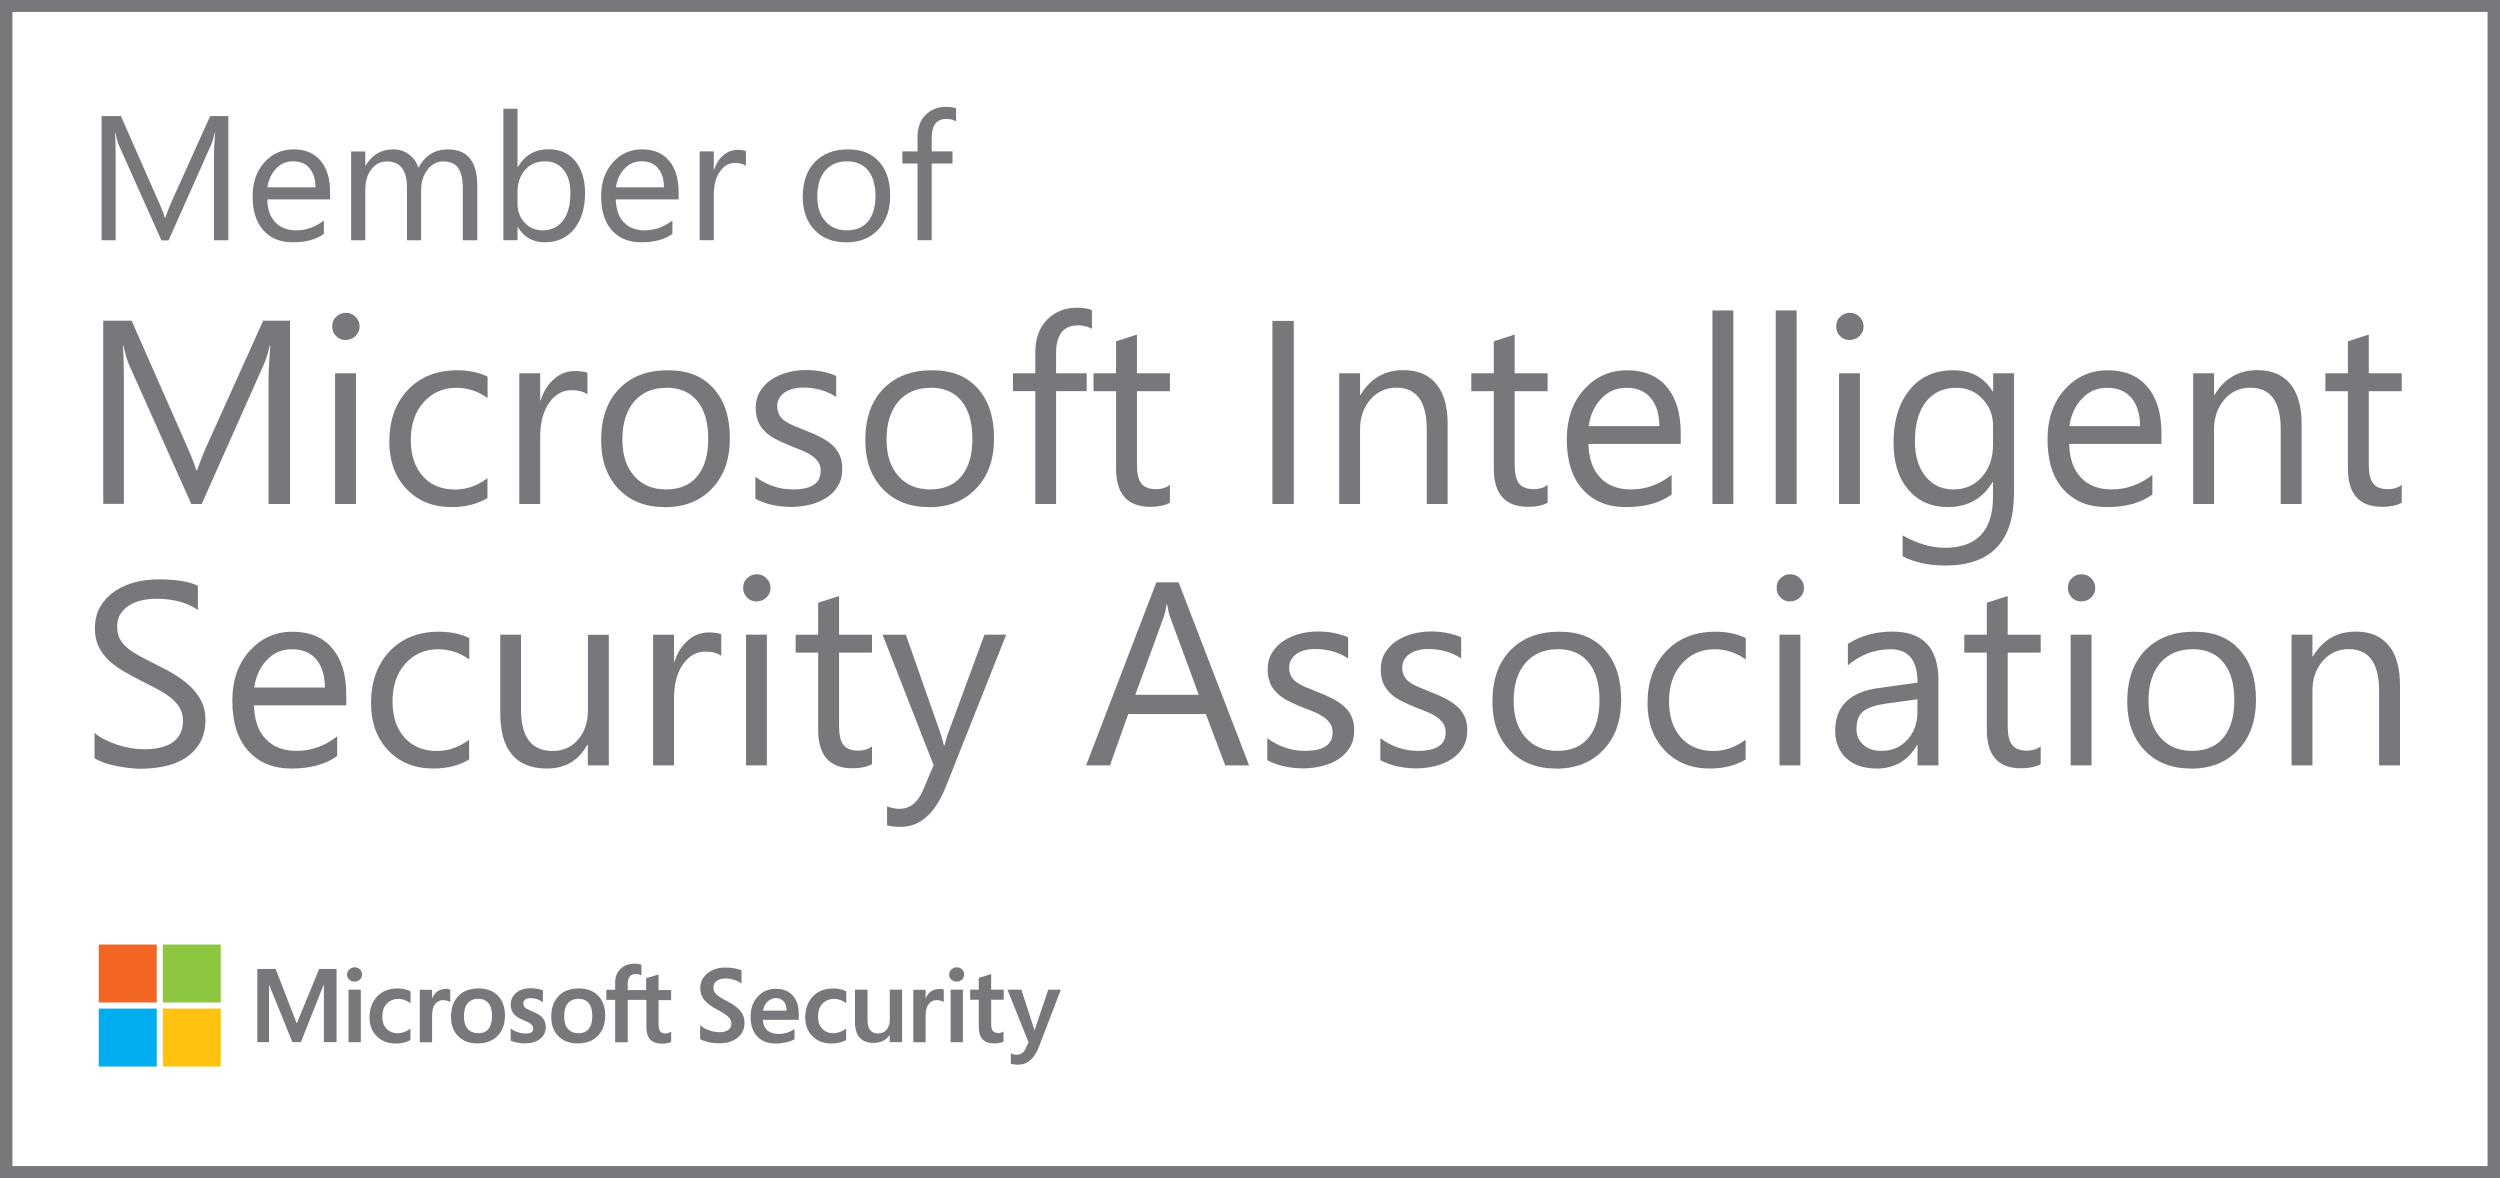 <?xml version="1.0" encoding="UTF-8"?><svg id="b" xmlns="http://www.w3.org/2000/svg" viewBox="0 0 201 94.71"><defs><style>.d{fill:none;}.e{fill:#00aeef;}.f{fill:#f26522;}.g{fill:#ffc20e;}.h{fill:#8dc63f;}.i{fill:#76787b;}</style></defs><g id="c"><path class="i" d="m201,94.71H0V0h201v94.71Zm-200-.96h199V.96H1v92.79Z"/><path class="d" d="m4.1,69.68h79.09v22.76H4.1v-22.76Z"/><path class="i" d="m23.3,40.52h-1.71v-9.88c0-.78.05-1.73.14-2.86h-.04c-.16.66-.31,1.14-.44,1.43l-5.03,11.31h-.84l-5.02-11.23c-.14-.33-.29-.83-.44-1.51h-.04c.05.59.08,1.55.08,2.88v9.85h-1.66v-14.73h2.28l4.52,10.26c.35.79.57,1.38.68,1.77h.06c.3-.81.53-1.41.71-1.81l4.61-10.22h2.16v14.72h0Z"/><path class="i" d="m27.8,27.34c-.3,0-.56-.1-.77-.31s-.32-.46-.32-.78.1-.58.32-.78c.21-.21.47-.32.77-.32s.57.1.78.32c.22.21.33.47.33.78s-.11.56-.33.77-.48.31-.78.31Zm.82,13.18h-1.68v-10.51h1.68v10.51Z"/><path class="i" d="m39.19,40.04c-.81.49-1.77.73-2.88.73-1.5,0-2.71-.49-3.63-1.46-.92-.98-1.38-2.24-1.38-3.79,0-1.73.5-3.12,1.49-4.17s2.32-1.58,3.97-1.58c.92,0,1.74.17,2.44.51v1.72c-.78-.55-1.61-.82-2.5-.82-1.08,0-1.95.39-2.64,1.16-.69.77-1.03,1.78-1.03,3.03s.33,2.2.97,2.92,1.51,1.07,2.6,1.07c.92,0,1.78-.31,2.59-.91v1.6h0Z"/><path class="i" d="m47.22,31.71c-.3-.23-.72-.34-1.27-.34-.72,0-1.32.34-1.8,1.02s-.72,1.6-.72,2.77v5.36h-1.68v-10.51h1.68v2.17h.04c.24-.74.61-1.31,1.1-1.73s1.04-.62,1.65-.62c.44,0,.77.05,1.01.14v1.75h0Z"/><path class="i" d="m53.44,40.77c-1.55,0-2.79-.49-3.72-1.47-.93-.99-1.39-2.28-1.39-3.9,0-1.77.48-3.14,1.45-4.14s2.27-1.49,3.91-1.49,2.79.48,3.67,1.45,1.32,2.3,1.32,4.01-.47,3.02-1.42,4.03c-.94,1.01-2.22,1.52-3.81,1.52Zm.12-9.59c-1.08,0-1.94.37-2.57,1.1-.63.74-.95,1.75-.95,3.04s.32,2.23.95,2.95,1.49,1.08,2.56,1.08,1.93-.35,2.51-1.06c.58-.71.88-1.7.88-3.01s-.29-2.33-.88-3.04c-.58-.72-1.42-1.07-2.51-1.07Z"/><path class="i" d="m60.73,40.14v-1.81c.92.68,1.93,1.02,3.03,1.02,1.48,0,2.22-.49,2.22-1.48,0-.28-.06-.52-.19-.71s-.3-.37-.51-.52c-.22-.15-.47-.29-.76-.41s-.6-.24-.94-.37c-.46-.19-.87-.37-1.23-.56s-.65-.4-.88-.64-.42-.51-.53-.81-.18-.66-.18-1.06c0-.49.11-.93.34-1.31s.52-.7.9-.95.81-.45,1.29-.58c.48-.13.98-.2,1.5-.2.91,0,1.72.16,2.44.47v1.7c-.77-.51-1.66-.76-2.67-.76-.32,0-.6.04-.85.11s-.47.17-.65.3-.32.29-.42.47c-.1.18-.15.38-.15.6,0,.27.05.5.15.69.1.19.24.35.43.49.19.14.43.27.7.39.27.11.58.24.94.38.46.18.88.36,1.25.55.37.19.68.4.95.64.26.23.46.51.6.82.14.31.21.67.21,1.1,0,.52-.11.97-.34,1.36-.23.38-.53.7-.92.95s-.83.44-1.32.56c-.5.12-1.02.19-1.57.19-1.09-.02-2.02-.23-2.82-.65Z"/><path class="i" d="m74.68,40.77c-1.55,0-2.79-.49-3.72-1.47-.93-.99-1.39-2.28-1.39-3.9,0-1.77.48-3.14,1.45-4.14.96-.99,2.27-1.49,3.91-1.49s2.79.48,3.67,1.45,1.32,2.3,1.32,4.01-.47,3.02-1.42,4.03c-.95,1.01-2.22,1.52-3.81,1.52Zm.12-9.59c-1.08,0-1.94.37-2.57,1.1-.63.74-.95,1.75-.95,3.04s.32,2.23.95,2.95,1.49,1.08,2.56,1.08,1.93-.35,2.51-1.06c.58-.71.88-1.7.88-3.01s-.29-2.33-.88-3.04c-.58-.72-1.42-1.07-2.51-1.07Z"/><path class="i" d="m87.8,26.44c-.33-.19-.7-.28-1.12-.28-1.18,0-1.77.74-1.77,2.23v1.62h2.46v1.44h-2.46v9.07h-1.67v-9.07h-1.8v-1.44h1.8v-1.7c0-1.1.32-1.97.95-2.61s1.43-.96,2.38-.96c.51,0,.92.06,1.22.19v1.52h0Z"/><path class="i" d="m94.06,40.42c-.4.22-.92.33-1.57.33-1.84,0-2.76-1.03-2.76-3.08v-6.22h-1.81v-1.44h1.81v-2.57l1.68-.54v3.11h2.65v1.44h-2.65v5.92c0,.71.12,1.21.36,1.51s.64.45,1.19.45c.43,0,.79-.11,1.1-.35v1.43h0Z"/><path class="i" d="m104.02,40.52h-1.72v-14.72h1.72v14.72Z"/><path class="i" d="m116.39,40.52h-1.68v-6c0-2.23-.82-3.35-2.44-3.35-.84,0-1.54.32-2.09.95-.55.64-.83,1.43-.83,2.4v6h-1.68v-10.51h1.68v1.74h.04c.79-1.33,1.94-1.99,3.45-1.99,1.15,0,2.03.37,2.64,1.11.61.74.91,1.82.91,3.22v6.42h0Z"/><path class="i" d="m124.43,40.42c-.4.22-.92.33-1.57.33-1.84,0-2.76-1.03-2.76-3.08v-6.22h-1.81v-1.44h1.81v-2.57l1.68-.54v3.11h2.65v1.44h-2.65v5.92c0,.71.12,1.21.36,1.51s.64.45,1.19.45c.43,0,.79-.11,1.1-.35v1.43h0Z"/><path class="i" d="m135.13,35.69h-7.42c.03,1.17.34,2.07.95,2.71.6.64,1.43.95,2.48.95,1.18,0,2.27-.39,3.26-1.17v1.58c-.92.67-2.15,1.01-3.66,1.01s-2.65-.48-3.5-1.43-1.27-2.3-1.27-4.03c0-1.63.46-2.97,1.39-4s2.08-1.54,3.45-1.54,2.44.44,3.19,1.33c.76.89,1.13,2.13,1.13,3.71v.88h0Zm-1.72-1.43c0-.97-.24-1.73-.7-2.27s-1.1-.81-1.93-.81-1.47.28-2.02.85c-.55.57-.9,1.31-1.03,2.23h5.68Z"/><path class="i" d="m139.36,40.52h-1.68v-15.56h1.68v15.56Z"/><path class="i" d="m144.45,40.52h-1.68v-15.56h1.68v15.56Z"/><path class="i" d="m148.72,27.34c-.3,0-.56-.1-.77-.31s-.32-.46-.32-.78.1-.58.32-.78c.21-.21.47-.32.77-.32s.57.1.78.32.33.47.33.78-.11.56-.33.77c-.22.21-.47.31-.78.31Zm.82,13.18h-1.68v-10.51h1.68v10.51Z"/><path class="i" d="m161.92,39.68c0,3.86-1.85,5.79-5.54,5.79-1.3,0-2.44-.25-3.41-.74v-1.68c1.18.66,2.31.99,3.39.99,2.59,0,3.88-1.38,3.88-4.13v-1.15h-.04c-.8,1.34-2.01,2.01-3.61,2.01-1.31,0-2.36-.47-3.16-1.4-.8-.94-1.19-2.19-1.19-3.76,0-1.79.43-3.21,1.29-4.26.86-1.06,2.03-1.58,3.53-1.58,1.41,0,2.46.57,3.15,1.7h.04v-1.46h1.68v9.67h0Zm-1.68-3.91v-1.55c0-.84-.28-1.55-.85-2.15-.56-.6-1.27-.89-2.11-.89-1.04,0-1.85.38-2.44,1.13-.59.76-.88,1.82-.88,3.18,0,1.17.28,2.11.85,2.81.56.7,1.31,1.05,2.24,1.05s1.71-.33,2.3-1.01c.59-.67.89-1.53.89-2.58Z"/><path class="i" d="m173.78,35.69h-7.42c.03,1.17.34,2.07.95,2.71.6.64,1.43.95,2.48.95,1.18,0,2.27-.39,3.26-1.17v1.58c-.92.67-2.15,1.01-3.66,1.01s-2.65-.48-3.5-1.43-1.27-2.3-1.27-4.03c0-1.63.46-2.97,1.39-4s2.08-1.54,3.45-1.54,2.44.44,3.19,1.33c.76.89,1.13,2.13,1.13,3.71v.88h0Zm-1.72-1.43c0-.97-.24-1.73-.7-2.27s-1.1-.81-1.93-.81-1.47.28-2.02.85c-.55.57-.9,1.31-1.03,2.23h5.68Z"/><path class="i" d="m185.05,40.52h-1.68v-6c0-2.23-.82-3.35-2.44-3.35-.84,0-1.54.32-2.09.95-.55.64-.83,1.43-.83,2.4v6h-1.68v-10.51h1.68v1.74h.04c.79-1.33,1.94-1.99,3.45-1.99,1.15,0,2.03.37,2.64,1.11.61.74.91,1.82.91,3.22v6.42h0Z"/><path class="i" d="m193.1,40.42c-.4.22-.92.33-1.57.33-1.84,0-2.76-1.03-2.76-3.08v-6.22h-1.81v-1.44h1.81v-2.57l1.68-.54v3.11h2.65v1.44h-2.65v5.92c0,.71.12,1.21.36,1.51.24.3.64.45,1.19.45.43,0,.79-.11,1.1-.35v1.43h0Z"/><path class="i" d="m7.6,60.95v-2.03c.23.21.51.39.84.55.33.16.67.3,1.03.42s.72.2,1.08.26c.36.06.7.09,1.01.09,1.06,0,1.85-.2,2.37-.59.52-.39.78-.96.78-1.7,0-.4-.09-.74-.26-1.04-.18-.3-.42-.56-.72-.81-.31-.24-.67-.48-1.09-.7s-.87-.46-1.36-.7c-.51-.26-.99-.52-1.44-.79-.44-.27-.83-.56-1.16-.88-.33-.32-.59-.69-.77-1.09-.19-.41-.28-.88-.28-1.43,0-.67.15-1.25.44-1.75.3-.5.68-.9,1.16-1.23.48-.32,1.02-.56,1.64-.72.61-.16,1.24-.23,1.87-.23,1.45,0,2.51.18,3.17.52v1.94c-.87-.6-1.98-.9-3.35-.9-.38,0-.76.04-1.13.12-.38.08-.71.21-1.01.39-.3.18-.53.41-.72.69-.19.28-.28.62-.28,1.03,0,.38.07.7.21.98.14.27.35.52.62.75s.61.44,1,.66c.39.21.85.44,1.36.7.52.26,1.03.53,1.5.82s.88.61,1.24.95c.35.35.64.74.85,1.16.21.43.32.91.32,1.46,0,.73-.14,1.34-.43,1.84-.28.5-.67.91-1.15,1.23-.48.32-1.04.54-1.67.68-.63.14-1.29.21-1.99.21-.23,0-.52-.02-.86-.06-.34-.04-.69-.09-1.05-.16-.36-.07-.69-.16-1.01-.27-.33-.12-.58-.24-.77-.37Z"/><path class="i" d="m27.84,56.71h-7.42c.03,1.17.34,2.07.95,2.71.6.64,1.43.95,2.48.95,1.18,0,2.27-.39,3.26-1.17v1.58c-.92.67-2.15,1.01-3.66,1.01s-2.65-.48-3.5-1.43-1.27-2.3-1.27-4.03c0-1.63.46-2.97,1.39-4,.93-1.03,2.08-1.54,3.45-1.54s2.44.44,3.19,1.33c.76.89,1.13,2.13,1.13,3.71v.88Zm-1.72-1.43c0-.97-.24-1.73-.7-2.27-.46-.54-1.1-.81-1.93-.81s-1.47.28-2.02.85-.9,1.31-1.03,2.23h5.68s0,0,0,0Z"/><path class="i" d="m37.72,61.06c-.81.49-1.77.73-2.88.73-1.5,0-2.71-.49-3.63-1.46-.92-.98-1.38-2.24-1.38-3.79,0-1.73.5-3.12,1.49-4.17s2.32-1.58,3.97-1.58c.92,0,1.74.17,2.44.51v1.72c-.78-.55-1.61-.82-2.5-.82-1.08,0-1.95.39-2.64,1.16-.69.77-1.03,1.78-1.03,3.03s.33,2.2.97,2.92c.65.71,1.51,1.07,2.6,1.07.92,0,1.78-.31,2.59-.91v1.6h0Z"/><path class="i" d="m48.94,61.54h-1.68v-1.66h-.04c-.7,1.27-1.78,1.91-3.24,1.91-2.5,0-3.76-1.49-3.76-4.48v-6.28h1.67v6.02c0,2.22.85,3.33,2.55,3.33.82,0,1.5-.3,2.03-.91.53-.61.8-1.4.8-2.37v-6.06h1.68v10.51h0Z"/><path class="i" d="m57.98,52.73c-.3-.23-.72-.34-1.27-.34-.72,0-1.32.34-1.8,1.02s-.72,1.6-.72,2.77v5.36h-1.68v-10.51h1.68v2.17h.04c.24-.74.61-1.31,1.1-1.73.49-.42,1.04-.62,1.65-.62.44,0,.77.05,1.01.14v1.75h0Z"/><path class="i" d="m60.84,48.36c-.3,0-.56-.1-.77-.31s-.32-.46-.32-.78.1-.58.32-.78c.21-.21.47-.32.77-.32s.57.1.78.32c.22.21.33.47.33.78s-.11.56-.33.77c-.21.21-.47.31-.78.31Zm.82,13.18h-1.68v-10.51h1.68v10.51Z"/><path class="i" d="m70.11,61.44c-.4.22-.92.33-1.57.33-1.84,0-2.76-1.03-2.76-3.08v-6.22h-1.81v-1.44h1.81v-2.57l1.68-.54v3.11h2.65v1.44h-2.65v5.92c0,.71.12,1.21.36,1.51s.64.45,1.19.45c.43,0,.79-.11,1.1-.35v1.43h0Z"/><path class="i" d="m80.9,51.03l-4.84,12.19c-.86,2.17-2.07,3.26-3.64,3.26-.44,0-.8-.04-1.1-.13v-1.51c.36.12.69.19.99.19.85,0,1.49-.51,1.91-1.52l.84-1.99-4.1-10.49h1.87l2.84,8.09c.03.1.1.37.22.8h.06c.03-.16.1-.43.21-.78l2.99-8.11s1.75,0,1.75,0Z"/><path class="i" d="m100.42,61.54h-1.91l-1.56-4.13h-6.24l-1.47,4.13h-1.92l5.65-14.72h1.79l5.67,14.72Zm-4.04-5.68l-2.31-6.27c-.08-.21-.15-.53-.23-.99h-.04c-.07.42-.15.75-.23.99l-2.29,6.27h5.1Z"/><path class="i" d="m101.89,61.16v-1.81c.92.68,1.93,1.02,3.03,1.02,1.48,0,2.22-.49,2.22-1.48,0-.28-.06-.52-.19-.71s-.3-.37-.51-.52c-.22-.15-.47-.29-.76-.41s-.6-.24-.94-.37c-.46-.19-.87-.37-1.23-.56s-.65-.4-.88-.64-.42-.51-.53-.81c-.12-.3-.18-.66-.18-1.06,0-.49.11-.93.34-1.31.23-.38.52-.7.9-.95s.81-.45,1.29-.58.98-.2,1.5-.2c.91,0,1.72.16,2.44.47v1.7c-.77-.51-1.66-.76-2.67-.76-.32,0-.6.04-.85.11s-.47.17-.65.3c-.18.13-.32.29-.42.47s-.15.38-.15.6c0,.27.05.5.15.69.1.19.24.35.43.49s.43.27.7.39c.27.11.58.24.94.38.46.18.88.36,1.25.55s.68.4.95.64c.26.23.46.51.6.82.14.31.21.67.21,1.1,0,.52-.11.97-.34,1.36-.23.38-.53.7-.92.95s-.83.44-1.32.56c-.5.12-1.02.19-1.57.19-1.09-.02-2.03-.23-2.82-.65Z"/><path class="i" d="m110.98,61.16v-1.81c.92.68,1.93,1.02,3.03,1.02,1.48,0,2.22-.49,2.22-1.48,0-.28-.06-.52-.19-.71s-.3-.37-.51-.52c-.22-.15-.47-.29-.76-.41s-.6-.24-.94-.37c-.46-.19-.87-.37-1.23-.56s-.65-.4-.88-.64-.42-.51-.53-.81c-.12-.3-.18-.66-.18-1.06,0-.49.11-.93.34-1.31.23-.38.52-.7.9-.95s.81-.45,1.29-.58.98-.2,1.5-.2c.91,0,1.72.16,2.44.47v1.7c-.77-.51-1.66-.76-2.67-.76-.32,0-.6.04-.85.11s-.47.17-.65.3c-.18.13-.32.29-.42.47s-.15.38-.15.6c0,.27.05.5.15.69.1.19.24.35.43.49s.43.27.7.39c.27.11.58.24.94.38.46.18.88.36,1.25.55s.68.4.95.64c.26.23.46.51.6.82.14.31.21.67.21,1.1,0,.52-.11.97-.34,1.36-.23.38-.53.7-.92.95s-.83.44-1.32.56c-.5.12-1.02.19-1.57.19-1.09-.02-2.02-.23-2.82-.65Z"/><path class="i" d="m125.1,61.79c-1.55,0-2.79-.49-3.72-1.47s-1.39-2.28-1.39-3.9c0-1.77.48-3.14,1.45-4.14.96-.99,2.27-1.49,3.91-1.49s2.79.48,3.67,1.45,1.32,2.3,1.32,4.01-.47,3.02-1.42,4.03c-.94,1.01-2.22,1.52-3.81,1.52Zm.12-9.59c-1.08,0-1.94.37-2.57,1.1-.63.74-.95,1.75-.95,3.04s.32,2.23.95,2.95,1.49,1.08,2.56,1.08,1.93-.35,2.51-1.06c.58-.7.88-1.7.88-3.01s-.29-2.33-.88-3.04c-.59-.72-1.42-1.07-2.51-1.07Z"/><path class="i" d="m140.35,61.06c-.81.49-1.77.73-2.88.73-1.5,0-2.71-.49-3.63-1.46-.92-.98-1.38-2.24-1.38-3.79,0-1.73.5-3.12,1.49-4.17s2.32-1.58,3.97-1.58c.92,0,1.74.17,2.44.51v1.72c-.78-.55-1.61-.82-2.5-.82-1.08,0-1.95.39-2.64,1.16s-1.03,1.78-1.03,3.03.33,2.2.97,2.92c.65.71,1.51,1.07,2.6,1.07.92,0,1.78-.31,2.59-.91v1.6h0Z"/><path class="i" d="m143.93,48.36c-.3,0-.56-.1-.77-.31s-.32-.46-.32-.78.1-.58.32-.78c.21-.21.47-.32.77-.32s.57.1.78.32c.22.21.33.47.33.78s-.11.56-.33.77c-.22.21-.48.31-.78.31Zm.82,13.18h-1.68v-10.51h1.68v10.51Z"/><path class="i" d="m155.85,61.54h-1.68v-1.64h-.04c-.73,1.26-1.81,1.89-3.23,1.89-1.05,0-1.87-.28-2.46-.83s-.89-1.29-.89-2.21c0-1.96,1.16-3.11,3.47-3.43l3.15-.44c0-1.79-.72-2.68-2.17-2.68-1.27,0-2.41.43-3.43,1.29v-1.72c1.03-.66,2.22-.99,3.57-.99,2.47,0,3.71,1.31,3.71,3.92v6.84h0Zm-1.68-5.32l-2.54.35c-.78.11-1.37.3-1.77.58s-.6.77-.6,1.47c0,.51.18.93.55,1.26.37.33.85.49,1.46.49.84,0,1.52-.29,2.07-.88.54-.59.82-1.32.82-2.22v-1.04h0Z"/><path class="i" d="m164.07,61.44c-.4.22-.92.33-1.57.33-1.84,0-2.76-1.03-2.76-3.08v-6.22h-1.81v-1.44h1.81v-2.57l1.68-.54v3.11h2.65v1.44h-2.65v5.92c0,.71.12,1.21.36,1.51s.64.45,1.19.45c.43,0,.79-.11,1.1-.35v1.43h0Z"/><path class="i" d="m167.35,48.36c-.3,0-.56-.1-.77-.31s-.32-.46-.32-.78.1-.58.32-.78c.21-.21.47-.32.77-.32s.57.1.78.32c.22.21.33.47.33.78s-.11.56-.33.77c-.22.21-.48.31-.78.31Zm.82,13.18h-1.69v-10.51h1.68v10.51h0Z"/><path class="i" d="m176.14,61.79c-1.55,0-2.79-.49-3.72-1.47s-1.39-2.28-1.39-3.9c0-1.77.48-3.14,1.45-4.14.96-.99,2.27-1.49,3.91-1.49s2.79.48,3.67,1.45,1.32,2.3,1.32,4.01-.47,3.02-1.42,4.03c-.95,1.01-2.22,1.52-3.81,1.52Zm.12-9.59c-1.08,0-1.94.37-2.57,1.1s-.95,1.75-.95,3.04.32,2.23.95,2.95,1.49,1.08,2.56,1.08,1.93-.35,2.51-1.06c.58-.7.88-1.7.88-3.01s-.29-2.33-.88-3.04c-.58-.72-1.42-1.07-2.51-1.07Z"/><path class="i" d="m192.96,61.54h-1.68v-6c0-2.23-.82-3.35-2.44-3.35-.84,0-1.54.32-2.09.95s-.83,1.43-.83,2.4v6h-1.68v-10.51h1.68v1.74h.04c.79-1.33,1.94-1.99,3.45-1.99,1.15,0,2.03.37,2.64,1.11.61.74.91,1.82.91,3.22v6.42h0Z"/><path class="i" d="m18.36,19.32h-1.16v-6.7c0-.53.03-1.18.1-1.94h-.03c-.11.45-.21.77-.3.97l-3.42,7.68h-.57l-3.41-7.63c-.1-.22-.2-.56-.3-1.03h-.03c.04.4.06,1.05.06,1.96v6.69h-1.13v-9.99h1.55l3.07,6.97c.24.53.39.93.46,1.2h.04c.2-.55.36-.96.48-1.23l3.13-6.94h1.46v10h0Z"/><path class="i" d="m26.53,16.03h-5.04c.02.79.23,1.41.64,1.84s.97.65,1.69.65c.8,0,1.54-.27,2.22-.79v1.07c-.63.46-1.46.68-2.49.68s-1.8-.32-2.38-.97c-.58-.65-.86-1.56-.86-2.74,0-1.11.32-2.01.94-2.71s1.41-1.05,2.35-1.05,1.66.3,2.17.91c.51.6.77,1.44.77,2.52v.6h0Zm-1.17-.97c0-.66-.16-1.17-.48-1.54-.31-.37-.75-.55-1.31-.55s-1,.19-1.37.58-.61.89-.7,1.51h3.85Z"/><path class="i" d="m38.35,19.32h-1.14v-4.1c0-.79-.12-1.36-.37-1.71-.24-.35-.65-.53-1.23-.53-.49,0-.9.22-1.24.67s-.51.98-.51,1.6v4.07h-1.14v-4.24c0-1.4-.54-2.1-1.62-2.1-.5,0-.91.21-1.24.63-.33.42-.49.97-.49,1.64v4.07h-1.14v-7.14h1.14v1.13h.03c.51-.86,1.24-1.3,2.22-1.3.49,0,.91.14,1.27.41s.61.63.75,1.07c.53-.99,1.32-1.48,2.37-1.48,1.57,0,2.36.97,2.36,2.91v4.39h0Z"/><path class="i" d="m41.64,18.28h-.03v1.03h-1.14v-10.57h1.14v4.68h.03c.56-.95,1.39-1.42,2.47-1.42.91,0,1.63.32,2.15.96.52.64.78,1.5.78,2.57,0,1.19-.29,2.15-.87,2.87-.58.72-1.38,1.08-2.38,1.08-.94,0-1.66-.4-2.14-1.2Zm-.03-2.88v1c0,.59.19,1.09.57,1.5.38.41.87.62,1.46.62.69,0,1.23-.27,1.63-.79s.59-1.27.59-2.21c0-.79-.18-1.42-.55-1.87-.37-.45-.86-.68-1.49-.68-.67,0-1.2.23-1.6.69-.4.46-.61,1.04-.61,1.74Z"/><path class="i" d="m54.55,16.03h-5.04c.02.79.23,1.41.64,1.84s.97.65,1.69.65c.8,0,1.54-.27,2.22-.79v1.07c-.63.46-1.46.68-2.49.68s-1.8-.32-2.38-.97c-.58-.65-.86-1.56-.86-2.74,0-1.11.32-2.01.94-2.71s1.41-1.05,2.35-1.05,1.66.3,2.17.91c.51.6.77,1.44.77,2.52v.6h0Zm-1.17-.97c0-.66-.16-1.17-.48-1.54-.31-.37-.75-.55-1.31-.55s-1,.19-1.37.58-.61.89-.7,1.51h3.85Z"/><path class="i" d="m59.96,13.33c-.2-.15-.49-.23-.86-.23-.49,0-.9.23-1.22.69-.33.46-.49,1.09-.49,1.88v3.64h-1.14v-7.14h1.14v1.47h.03c.16-.5.41-.89.75-1.17s.71-.42,1.12-.42c.3,0,.52.03.68.1v1.18h0Z"/><path class="i" d="m68.01,19.48c-1.06,0-1.9-.33-2.53-1s-.94-1.55-.94-2.65c0-1.2.33-2.14.98-2.81s1.54-1.01,2.66-1.01,1.89.33,2.49.98.9,1.56.9,2.73-.32,2.05-.96,2.74-1.51,1.03-2.59,1.03Zm.08-6.51c-.73,0-1.31.25-1.74.75-.43.5-.64,1.19-.64,2.07s.22,1.51.65,2,1.01.73,1.73.73,1.31-.24,1.7-.72.6-1.16.6-2.04-.2-1.58-.6-2.06c-.4-.48-.96-.73-1.7-.73Z"/><path class="i" d="m76.87,9.75c-.22-.12-.48-.19-.76-.19-.8,0-1.2.5-1.2,1.51v1.1h1.67v.98h-1.67v6.16h-1.14v-6.16h-1.22v-.98h1.22v-1.16c0-.75.22-1.34.65-1.77.43-.43.97-.65,1.62-.65.35,0,.63.04.83.12v1.03h0Z"/><path class="i" d="m57.36,79.39c0,.22.07.4.23.55.15.15.42.32.81.52.52.27.9.54,1.12.81.23.27.34.59.34.94,0,.52-.19.93-.57,1.23-.38.3-.86.44-1.45.44-.34,0-.65-.03-.92-.1-.28-.07-.49-.15-.63-.24v-1.12c.18.17.41.31.7.41s.56.16.84.16c.3,0,.53-.06.71-.17.17-.11.26-.29.26-.52,0-.2-.08-.39-.25-.55-.17-.16-.48-.37-.93-.6-.44-.23-.77-.48-.99-.75s-.33-.59-.33-.95c0-.48.19-.88.57-1.19.38-.31.86-.47,1.45-.47.26,0,.51.02.76.07s.42.1.54.15v1.07c-.16-.13-.36-.23-.59-.3s-.46-.11-.7-.11c-.29,0-.52.06-.7.19-.18.12-.27.3-.27.51Z"/><path class="i" d="m63.88,82.73v.82c-.16.1-.38.19-.65.25-.27.06-.55.1-.85.1-.64,0-1.14-.19-1.5-.57-.36-.38-.53-.91-.53-1.59s.19-1.19.57-1.61.86-.63,1.45-.63,1.04.18,1.36.53c.32.36.49.85.49,1.48v.48h-2.89c.04.42.18.72.41.89.23.17.52.25.88.25.24,0,.46-.04.68-.11.22-.07.41-.17.57-.29Zm-.64-1.47c0-.33-.08-.58-.23-.75-.15-.17-.37-.26-.64-.26-.24,0-.45.09-.64.26s-.32.42-.38.75h1.89Z"/><path class="i" d="m67.05,83.07c.15,0,.31-.03.49-.1.18-.07.34-.16.49-.27v.92c-.16.09-.34.16-.54.21-.2.05-.42.07-.66.07-.62,0-1.13-.2-1.51-.59-.39-.39-.58-.89-.58-1.5,0-.68.2-1.24.6-1.68s.96-.66,1.69-.66c.19,0,.37.02.56.07s.34.1.45.17v.95c-.15-.11-.31-.2-.47-.26s-.32-.09-.49-.09c-.39,0-.71.13-.95.38s-.36.6-.36,1.03.11.76.35,1c.23.24.55.36.94.36Z"/><path class="i" d="m72.53,79.57v4.22h-1v-.55h-.02c-.13.19-.31.34-.53.45-.22.11-.47.16-.74.16-.49,0-.86-.14-1.12-.42s-.38-.71-.38-1.29v-2.57h1.01v2.45c0,.36.07.62.21.8.14.18.35.27.64.27s.51-.1.68-.3c.17-.2.26-.46.26-.78v-2.44h1Z"/><path class="i" d="m75.51,79.5c.08,0,.15,0,.21.02s.12.02.16.04v1.01c-.05-.04-.13-.07-.23-.11-.1-.03-.22-.05-.36-.05-.24,0-.45.1-.62.31-.17.21-.25.52-.25.95v2.13h-.99v-4.22h.99v.67h.02c.09-.23.23-.41.41-.54.18-.13.4-.19.66-.19Z"/><path class="i" d="m76.32,78.35c0-.16.06-.3.18-.41.12-.11.26-.17.42-.17.17,0,.32.06.43.17s.17.25.17.41-.06.3-.18.41c-.12.11-.26.16-.43.16s-.31-.06-.43-.17c-.12-.11-.17-.25-.17-.4Zm1.1,1.22v4.22h-.99v-4.22h.99Z"/><path class="i" d="m80.26,83.07c.06,0,.13-.01.21-.04.08-.03.15-.06.21-.1v.82c-.06.04-.17.07-.31.1s-.29.04-.43.04c-.42,0-.73-.11-.94-.33-.21-.22-.31-.56-.31-1.01v-2.17h-.69v-.81h.69v-.95l1-.3v1.25h1.01v.81h-1.01v1.97c0,.26.05.44.14.55.1.1.25.16.45.16Z"/><path class="i" d="m83.18,82.83l1.1-3.26h1.01l-1.74,4.54c-.2.51-.43.89-.71,1.13-.28.24-.6.36-.96.36-.12,0-.23,0-.33-.02s-.19-.03-.28-.05v-.84c.08.04.15.06.23.08.08.02.16.03.24.03.17,0,.32-.04.44-.13.12-.09.22-.22.3-.4l.21-.48-1.69-4.22h1.12l1.05,3.26h.02Z"/><path class="i" d="m27.06,77.9v5.89h-1.02v-4.61h-.02l-1.83,4.61h-.68l-1.87-4.61h-.01v4.61h-.94v-5.89h1.47l1.69,4.36h.02l1.79-4.36h1.41Zm.85.45c0-.16.06-.3.18-.41s.26-.17.42-.17c.17,0,.32.06.43.17.11.11.17.25.17.41s-.06.3-.18.41c-.12.11-.26.16-.43.16s-.31-.06-.43-.17c-.12-.11-.17-.25-.17-.4Zm1.1,1.22v4.22h-.99v-4.22h.99Zm3.01,3.5c.15,0,.31-.03.49-.1.18-.07.34-.16.49-.27v.92c-.16.09-.34.16-.54.21-.2.05-.42.07-.66.07-.62,0-1.13-.2-1.51-.59-.39-.39-.58-.89-.58-1.5,0-.68.2-1.24.6-1.68s.96-.66,1.69-.66c.19,0,.37.02.56.07s.34.1.45.17v.95c-.15-.11-.31-.2-.47-.26s-.32-.09-.49-.09c-.39,0-.71.13-.95.38s-.36.6-.36,1.03.11.76.35,1c.23.24.54.36.94.36Zm3.81-3.57c.08,0,.15,0,.21.02s.12.02.16.04v1.01c-.05-.04-.13-.07-.23-.11-.1-.03-.22-.05-.36-.05-.24,0-.45.1-.62.31-.17.21-.25.52-.25.95v2.13h-.99v-4.22h.99v.67h.02c.09-.23.23-.41.41-.54.18-.13.4-.2.66-.2Zm.43,2.24c0-.7.2-1.25.59-1.66s.94-.61,1.64-.61c.66,0,1.17.2,1.55.59.37.39.56.92.56,1.59s-.2,1.23-.59,1.63c-.39.4-.93.61-1.61.61s-1.17-.19-1.56-.58c-.39-.38-.58-.91-.58-1.57Zm1.04-.03c0,.44.1.78.3,1.01.2.23.49.35.86.35s.64-.12.82-.35.28-.58.28-1.04-.1-.8-.29-1.03-.47-.35-.82-.35-.65.12-.85.36c-.2.24-.3.59-.3,1.04Zm4.78-1.03c0,.14.04.25.13.33s.29.18.6.31c.4.16.68.34.83.53.16.2.24.44.24.72,0,.4-.15.72-.46.96s-.72.36-1.24.36c-.17,0-.37-.02-.58-.06-.21-.04-.39-.1-.54-.16v-.98c.18.13.37.23.58.3.21.07.4.11.57.11.23,0,.39-.03.5-.09s.16-.17.16-.32c0-.14-.06-.25-.17-.35s-.32-.2-.63-.33c-.37-.15-.63-.33-.78-.52s-.23-.43-.23-.73c0-.38.15-.69.45-.94.3-.25.69-.37,1.18-.37.15,0,.31.02.5.05s.34.07.46.13v.94c-.13-.09-.29-.16-.46-.23s-.35-.09-.52-.09c-.19,0-.34.04-.44.11-.1.08-.16.18-.16.31Zm2.24,1.06c0-.7.2-1.25.59-1.66s.94-.61,1.64-.61c.66,0,1.17.2,1.55.59.37.39.56.92.56,1.59s-.2,1.23-.59,1.63c-.39.4-.93.61-1.61.61s-1.17-.19-1.56-.58c-.39-.38-.58-.91-.58-1.57Zm1.04-.03c0,.44.1.78.3,1.01.2.23.49.35.86.35s.64-.12.82-.35c.19-.23.28-.58.28-1.04s-.1-.8-.29-1.03-.47-.35-.82-.35-.65.12-.85.36c-.2.24-.3.59-.3,1.04Zm6.59-1.32h-1.48v3.41h-1.01v-3.41h-.71v-.81h.71v-.59c0-.44.14-.81.43-1.09.29-.28.66-.42,1.11-.42.12,0,.23,0,.32.02s.17.03.25.06v.86s-.09-.04-.17-.07c-.08-.03-.18-.04-.28-.04-.21,0-.37.06-.48.2-.11.13-.17.32-.17.58v.51h1.48v-.95l1-.3v1.25h1.01v.81h-1.01v1.97c0,.26.05.44.14.55s.24.16.45.16c.06,0,.13-.01.21-.04.08-.03.15-.06.21-.1v.82c-.06.04-.17.07-.31.1s-.29.04-.43.04c-.42,0-.73-.11-.94-.33-.21-.22-.31-.56-.31-1.01v-2.17h0Z"/><rect class="f" x="7.94" y="75.94" width="4.66" height="4.66"/><rect class="h" x="13.09" y="75.94" width="4.66" height="4.66"/><rect class="e" x="7.94" y="81.09" width="4.66" height="4.66"/><rect class="g" x="13.09" y="81.09" width="4.66" height="4.66"/></g></svg>